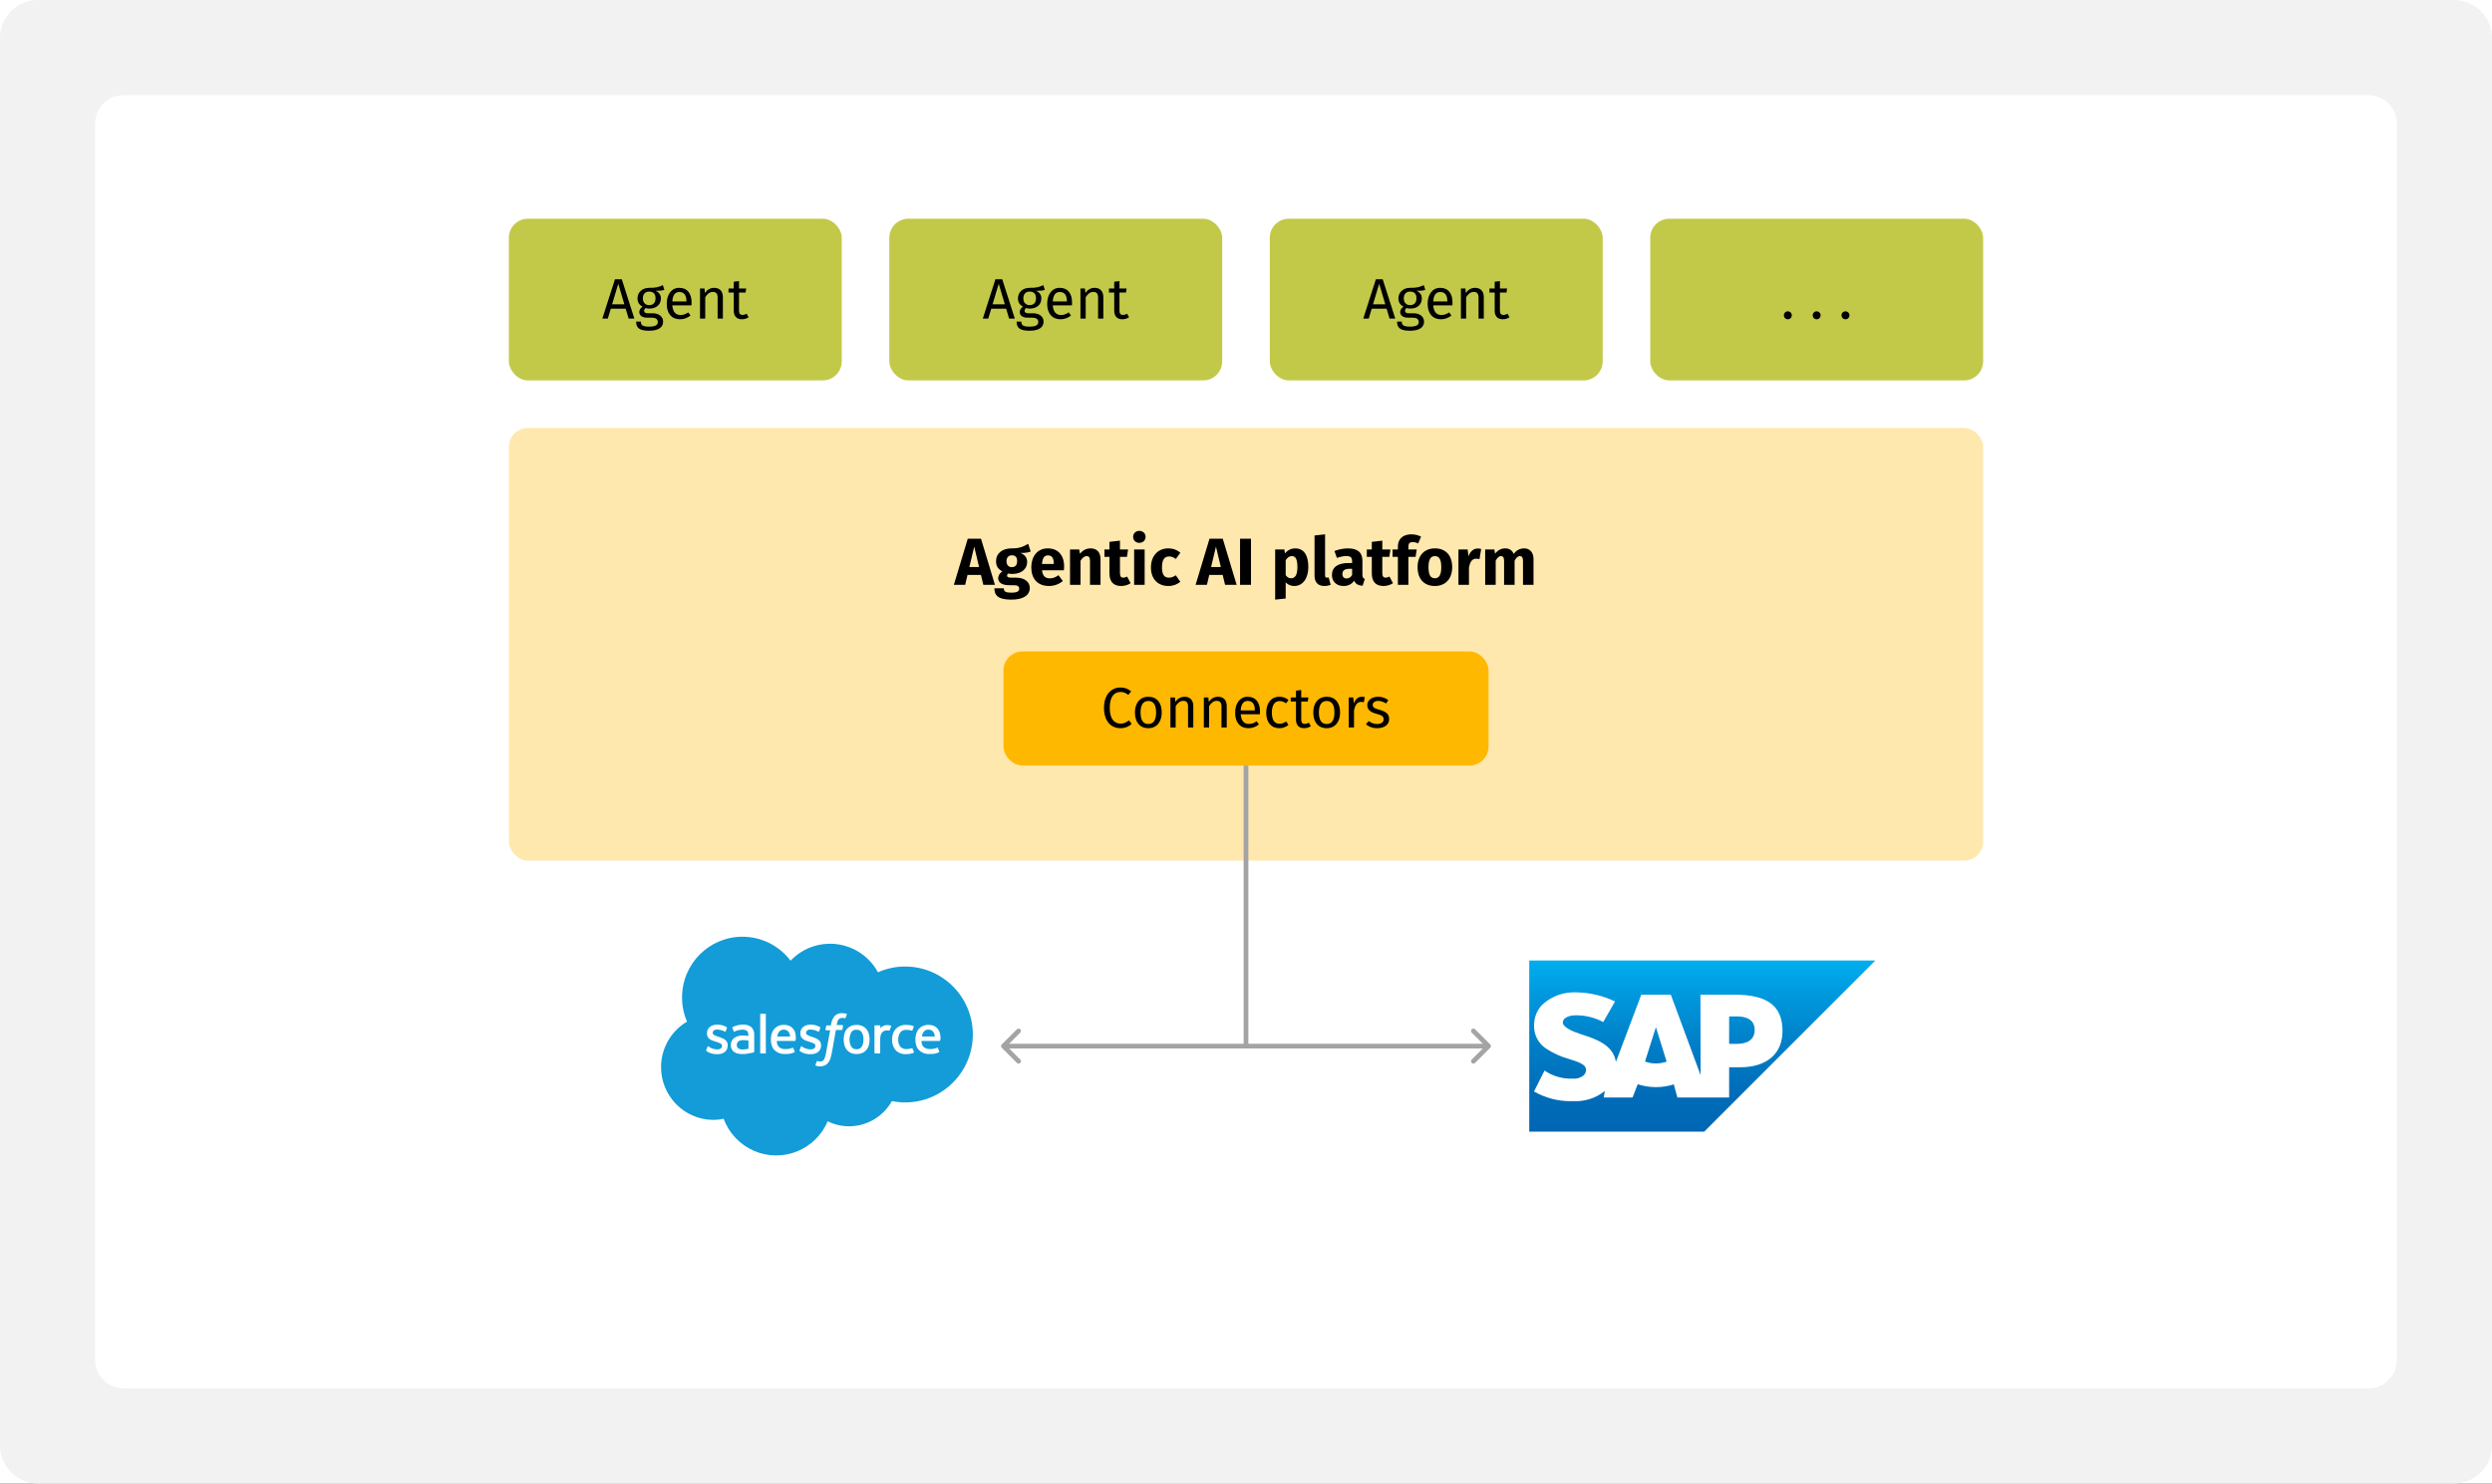 <svg xmlns="http://www.w3.org/2000/svg" width="524" height="312" viewBox="0 0 524 312" fill="none"><rect x="0" y="0" width="524" height="312" fill="#333333" stroke="none"/><g clip-path="url(#clip0_6432_846)"><rect width="524" height="312" fill="white"></rect><path d="M0 8C0 3.582 3.582 0 8 0H516C520.418 0 524 3.582 524 8V304C524 308.418 520.418 312 516 312H8C3.582 312 0 308.418 0 304V8Z" fill="#F2F2F2"></path><path fill-rule="evenodd" clip-rule="evenodd" d="M20 26C20 22.686 22.686 20 26 20H498C501.314 20 504 22.686 504 26V286C504 289.314 501.314 292 498 292H26C22.686 292 20 289.314 20 286V26Z" fill="white"></path><rect x="107" y="46" width="70" height="34" rx="4" fill="#C2C949"></rect><path d="M132.188 67L131.564 64.924H128.432L127.808 67H126.656L129.308 58.732H130.748L133.388 67H132.188ZM128.708 64H131.288L130.004 59.68L128.708 64ZM139.379 59.968L139.703 60.964C139.175 61.132 138.575 61.156 137.855 61.156C138.599 61.492 138.971 62.02 138.971 62.752C138.971 64 138.071 64.9 136.559 64.9C136.271 64.9 136.019 64.864 135.755 64.78C135.575 64.912 135.443 65.14 135.443 65.368C135.443 65.656 135.623 65.884 136.271 65.884H137.279C138.575 65.884 139.439 66.628 139.439 67.636C139.439 68.86 138.431 69.556 136.475 69.556C134.411 69.556 133.763 68.92 133.763 67.636H134.759C134.759 68.356 135.083 68.692 136.475 68.692C137.843 68.692 138.323 68.344 138.323 67.708C138.323 67.108 137.843 66.808 137.051 66.808H136.055C134.927 66.808 134.423 66.244 134.423 65.608C134.423 65.2 134.663 64.792 135.119 64.492C134.387 64.108 134.051 63.556 134.051 62.74C134.051 61.444 135.095 60.532 136.487 60.532C138.059 60.568 138.635 60.304 139.379 59.968ZM136.487 61.324C135.635 61.324 135.179 61.912 135.179 62.74C135.179 63.58 135.647 64.168 136.511 64.168C137.375 64.168 137.843 63.64 137.843 62.728C137.843 61.804 137.387 61.324 136.487 61.324ZM145.426 63.652C145.426 63.868 145.414 64.072 145.402 64.216H141.37C141.478 65.68 142.162 66.244 143.074 66.244C143.698 66.244 144.166 66.076 144.718 65.692L145.198 66.352C144.574 66.844 143.866 67.144 142.99 67.144C141.226 67.144 140.194 65.908 140.194 63.904C140.194 61.936 141.19 60.532 142.822 60.532C144.526 60.532 145.426 61.72 145.426 63.652ZM144.334 63.4V63.328C144.334 62.092 143.842 61.408 142.846 61.408C142.006 61.408 141.454 61.996 141.37 63.4H144.334ZM150.165 60.532C151.329 60.532 152.001 61.264 152.001 62.464V67H150.897V62.62C150.897 61.672 150.513 61.396 149.901 61.396C149.193 61.396 148.713 61.84 148.293 62.512V67H147.189V60.676H148.137L148.233 61.612C148.665 60.964 149.337 60.532 150.165 60.532ZM156.992 65.98L157.412 66.712C156.992 67 156.536 67.144 155.996 67.144C154.928 67.144 154.292 66.52 154.292 65.344V61.528H153.188V60.676H154.292V59.248L155.396 59.116V60.676H156.896L156.776 61.528H155.396V65.296C155.396 65.932 155.6 66.232 156.152 66.232C156.428 66.232 156.68 66.148 156.992 65.98Z" fill="black"></path><rect x="187" y="46" width="70" height="34" rx="4" fill="#C2C949"></rect><path d="M212.188 67L211.564 64.924H208.432L207.808 67H206.656L209.308 58.732H210.748L213.388 67H212.188ZM208.708 64H211.288L210.004 59.68L208.708 64ZM219.379 59.968L219.703 60.964C219.175 61.132 218.575 61.156 217.855 61.156C218.599 61.492 218.971 62.02 218.971 62.752C218.971 64 218.071 64.9 216.559 64.9C216.271 64.9 216.019 64.864 215.755 64.78C215.575 64.912 215.443 65.14 215.443 65.368C215.443 65.656 215.623 65.884 216.271 65.884H217.279C218.575 65.884 219.439 66.628 219.439 67.636C219.439 68.86 218.431 69.556 216.475 69.556C214.411 69.556 213.763 68.92 213.763 67.636H214.759C214.759 68.356 215.083 68.692 216.475 68.692C217.843 68.692 218.323 68.344 218.323 67.708C218.323 67.108 217.843 66.808 217.051 66.808H216.055C214.927 66.808 214.423 66.244 214.423 65.608C214.423 65.2 214.663 64.792 215.119 64.492C214.387 64.108 214.051 63.556 214.051 62.74C214.051 61.444 215.095 60.532 216.487 60.532C218.059 60.568 218.635 60.304 219.379 59.968ZM216.487 61.324C215.635 61.324 215.179 61.912 215.179 62.74C215.179 63.58 215.647 64.168 216.511 64.168C217.375 64.168 217.843 63.64 217.843 62.728C217.843 61.804 217.387 61.324 216.487 61.324ZM225.426 63.652C225.426 63.868 225.414 64.072 225.402 64.216H221.37C221.478 65.68 222.162 66.244 223.074 66.244C223.698 66.244 224.166 66.076 224.718 65.692L225.198 66.352C224.574 66.844 223.866 67.144 222.99 67.144C221.226 67.144 220.194 65.908 220.194 63.904C220.194 61.936 221.19 60.532 222.822 60.532C224.526 60.532 225.426 61.72 225.426 63.652ZM224.334 63.4V63.328C224.334 62.092 223.842 61.408 222.846 61.408C222.006 61.408 221.454 61.996 221.37 63.4H224.334ZM230.165 60.532C231.329 60.532 232.001 61.264 232.001 62.464V67H230.897V62.62C230.897 61.672 230.513 61.396 229.901 61.396C229.193 61.396 228.713 61.84 228.293 62.512V67H227.189V60.676H228.137L228.233 61.612C228.665 60.964 229.337 60.532 230.165 60.532ZM236.992 65.98L237.412 66.712C236.992 67 236.536 67.144 235.996 67.144C234.928 67.144 234.292 66.52 234.292 65.344V61.528H233.188V60.676H234.292V59.248L235.396 59.116V60.676H236.896L236.776 61.528H235.396V65.296C235.396 65.932 235.6 66.232 236.152 66.232C236.428 66.232 236.68 66.148 236.992 65.98Z" fill="black"></path><rect x="267" y="46" width="70" height="34" rx="4" fill="#C2C949"></rect><path d="M292.188 67L291.564 64.924H288.432L287.808 67H286.656L289.308 58.732H290.748L293.388 67H292.188ZM288.708 64H291.288L290.004 59.68L288.708 64ZM299.379 59.968L299.703 60.964C299.175 61.132 298.575 61.156 297.855 61.156C298.599 61.492 298.971 62.02 298.971 62.752C298.971 64 298.071 64.9 296.559 64.9C296.271 64.9 296.019 64.864 295.755 64.78C295.575 64.912 295.443 65.14 295.443 65.368C295.443 65.656 295.623 65.884 296.271 65.884H297.279C298.575 65.884 299.439 66.628 299.439 67.636C299.439 68.86 298.431 69.556 296.475 69.556C294.411 69.556 293.763 68.92 293.763 67.636H294.759C294.759 68.356 295.083 68.692 296.475 68.692C297.843 68.692 298.323 68.344 298.323 67.708C298.323 67.108 297.843 66.808 297.051 66.808H296.055C294.927 66.808 294.423 66.244 294.423 65.608C294.423 65.2 294.663 64.792 295.119 64.492C294.387 64.108 294.051 63.556 294.051 62.74C294.051 61.444 295.095 60.532 296.487 60.532C298.059 60.568 298.635 60.304 299.379 59.968ZM296.487 61.324C295.635 61.324 295.179 61.912 295.179 62.74C295.179 63.58 295.647 64.168 296.511 64.168C297.375 64.168 297.843 63.64 297.843 62.728C297.843 61.804 297.387 61.324 296.487 61.324ZM305.426 63.652C305.426 63.868 305.414 64.072 305.402 64.216H301.37C301.478 65.68 302.162 66.244 303.074 66.244C303.698 66.244 304.166 66.076 304.718 65.692L305.198 66.352C304.574 66.844 303.866 67.144 302.99 67.144C301.226 67.144 300.194 65.908 300.194 63.904C300.194 61.936 301.19 60.532 302.822 60.532C304.526 60.532 305.426 61.72 305.426 63.652ZM304.334 63.4V63.328C304.334 62.092 303.842 61.408 302.846 61.408C302.006 61.408 301.454 61.996 301.37 63.4H304.334ZM310.165 60.532C311.329 60.532 312.001 61.264 312.001 62.464V67H310.897V62.62C310.897 61.672 310.513 61.396 309.901 61.396C309.193 61.396 308.713 61.84 308.293 62.512V67H307.189V60.676H308.137L308.233 61.612C308.665 60.964 309.337 60.532 310.165 60.532ZM316.992 65.98L317.412 66.712C316.992 67 316.536 67.144 315.996 67.144C314.928 67.144 314.292 66.52 314.292 65.344V61.528H313.188V60.676H314.292V59.248L315.396 59.116V60.676H316.896L316.776 61.528H315.396V65.296C315.396 65.932 315.6 66.232 316.152 66.232C316.428 66.232 316.68 66.148 316.992 65.98Z" fill="black"></path><rect x="347" y="46" width="70" height="34" rx="4" fill="#C2C949"></rect><path d="M375.928 65.476C376.408 65.476 376.768 65.848 376.768 66.304C376.768 66.772 376.408 67.144 375.928 67.144C375.46 67.144 375.1 66.772 375.1 66.304C375.1 65.848 375.46 65.476 375.928 65.476ZM381.987 65.476C382.467 65.476 382.827 65.848 382.827 66.304C382.827 66.772 382.467 67.144 381.987 67.144C381.519 67.144 381.159 66.772 381.159 66.304C381.159 65.848 381.519 65.476 381.987 65.476ZM388.045 65.476C388.525 65.476 388.885 65.848 388.885 66.304C388.885 66.772 388.525 67.144 388.045 67.144C387.577 67.144 387.217 66.772 387.217 66.304C387.217 65.848 387.577 65.476 388.045 65.476Z" fill="black"></path><rect x="107" y="90" width="310" height="91" rx="4" fill="#FFE8AD"></rect><path d="M206.77 123L206.266 120.914H203.438L202.948 123H200.568L203.494 113.298H206.28L209.206 123H206.77ZM203.83 119.248H205.874L204.852 114.964L203.83 119.248ZM216.204 114.362L216.722 116C216.204 116.21 215.518 116.294 214.58 116.294C215.518 116.7 215.98 117.246 215.98 118.212C215.98 119.654 214.79 120.704 212.858 120.704C212.55 120.704 212.27 120.676 212.004 120.62C211.85 120.704 211.766 120.872 211.766 121.04C211.766 121.264 211.864 121.488 212.578 121.488H213.698C215.434 121.488 216.54 122.398 216.54 123.644C216.54 125.17 215.196 126.108 212.648 126.108C209.834 126.108 209.092 125.184 209.092 123.714H211.08C211.08 124.358 211.36 124.638 212.704 124.638C214.006 124.638 214.314 124.274 214.314 123.798C214.314 123.364 213.992 123.07 213.25 123.07H212.172C210.548 123.07 209.89 122.398 209.89 121.6C209.89 121.054 210.24 120.508 210.772 120.172C209.82 119.668 209.442 119.01 209.442 118.044C209.442 116.364 210.758 115.328 212.704 115.328C214.356 115.37 215.308 114.894 216.204 114.362ZM212.76 116.784C212.074 116.784 211.64 117.246 211.64 118.016C211.64 118.828 212.088 119.276 212.76 119.276C213.488 119.276 213.88 118.842 213.88 117.988C213.88 117.162 213.502 116.784 212.76 116.784ZM223.754 119.136C223.754 119.374 223.74 119.71 223.712 119.934H219.106C219.26 121.264 219.89 121.628 220.8 121.628C221.402 121.628 221.934 121.418 222.578 120.97L223.488 122.202C222.746 122.79 221.794 123.238 220.59 123.238C218.112 123.238 216.852 121.642 216.852 119.318C216.852 117.092 218.07 115.328 220.324 115.328C222.452 115.328 223.754 116.728 223.754 119.136ZM221.584 118.604V118.506C221.57 117.498 221.262 116.798 220.38 116.798C219.638 116.798 219.204 117.274 219.106 118.604H221.584ZM229.351 115.328C230.639 115.328 231.409 116.154 231.409 117.568V123H229.197V117.946C229.197 117.162 228.931 116.952 228.497 116.952C228.007 116.952 227.601 117.302 227.209 117.918V123H224.997V115.566H226.929L227.083 116.448C227.713 115.706 228.427 115.328 229.351 115.328ZM236.997 121.25L237.739 122.65C237.179 123.042 236.395 123.238 235.723 123.238C234.085 123.224 233.287 122.3 233.287 120.55V117.106H232.237V115.566H233.287V113.956L235.499 113.704V115.566H237.207L236.969 117.106H235.499V120.522C235.499 121.236 235.737 121.488 236.199 121.488C236.451 121.488 236.703 121.418 236.997 121.25ZM239.569 111.646C240.339 111.646 240.885 112.192 240.885 112.906C240.885 113.62 240.339 114.166 239.569 114.166C238.799 114.166 238.267 113.62 238.267 112.906C238.267 112.192 238.799 111.646 239.569 111.646ZM240.689 115.566V123H238.477V115.566H240.689ZM245.649 115.328C246.685 115.328 247.483 115.636 248.197 116.238L247.245 117.554C246.769 117.19 246.335 117.022 245.831 117.022C244.879 117.022 244.333 117.666 244.333 119.332C244.333 120.984 244.921 121.488 245.803 121.488C246.335 121.488 246.699 121.32 247.231 120.984L248.197 122.356C247.511 122.902 246.713 123.238 245.691 123.238C243.409 123.238 242.009 121.698 242.009 119.346C242.009 116.98 243.423 115.328 245.649 115.328ZM257.602 123L257.098 120.914H254.27L253.78 123H251.4L254.326 113.298H257.112L260.038 123H257.602ZM254.662 119.248H256.706L255.684 114.964L254.662 119.248ZM263.046 113.298V123H260.75V113.298H263.046ZM272.332 115.328C274.25 115.328 275.104 116.854 275.104 119.262C275.104 121.558 273.984 123.238 272.15 123.238C271.422 123.238 270.806 122.986 270.344 122.468V125.87L268.132 126.108V115.566H270.078L270.19 116.392C270.806 115.622 271.604 115.328 272.332 115.328ZM271.478 121.614C272.304 121.614 272.808 120.956 272.808 119.29C272.808 117.442 272.36 116.952 271.632 116.952C271.114 116.952 270.666 117.274 270.344 117.82V120.956C270.652 121.404 271.016 121.614 271.478 121.614ZM278.459 123.238C277.171 123.238 276.415 122.468 276.415 121.11V112.612L278.627 112.374V121.026C278.627 121.334 278.739 121.488 279.005 121.488C279.159 121.488 279.271 121.46 279.369 121.418L279.803 122.986C279.467 123.126 278.991 123.238 278.459 123.238ZM286.481 120.844C286.481 121.418 286.635 121.628 286.985 121.754L286.523 123.196C285.641 123.126 285.067 122.86 284.731 122.118C284.199 122.944 283.373 123.238 282.491 123.238C281.007 123.238 280.069 122.272 280.069 120.914C280.069 119.29 281.301 118.408 283.555 118.408H284.311V118.086C284.311 117.204 283.961 116.938 283.051 116.938C282.575 116.938 281.847 117.078 281.105 117.33L280.601 115.874C281.539 115.524 282.561 115.328 283.401 115.328C285.557 115.328 286.481 116.238 286.481 117.96V120.844ZM283.135 121.656C283.653 121.656 284.045 121.39 284.311 120.942V119.626H283.765C282.757 119.626 282.267 119.976 282.267 120.718C282.267 121.306 282.589 121.656 283.135 121.656ZM292.163 121.25L292.905 122.65C292.345 123.042 291.561 123.238 290.889 123.238C289.251 123.224 288.453 122.3 288.453 120.55V117.106H287.403V115.566H288.453V113.956L290.665 113.704V115.566H292.373L292.135 117.106H290.665V120.522C290.665 121.236 290.903 121.488 291.365 121.488C291.617 121.488 291.869 121.418 292.163 121.25ZM297.045 114.012C296.401 114.012 296.149 114.292 296.149 114.992V115.566H297.899L297.661 117.106H296.149V123H293.937V117.106H292.817V115.566H293.937V114.908C293.937 113.48 294.875 112.374 296.779 112.374C297.549 112.374 298.263 112.57 298.809 112.85L298.207 114.292C297.787 114.082 297.367 114.012 297.045 114.012ZM301.717 115.328C303.985 115.328 305.357 116.784 305.357 119.29C305.357 121.67 303.985 123.238 301.717 123.238C299.463 123.238 298.077 121.782 298.077 119.276C298.077 116.896 299.449 115.328 301.717 115.328ZM301.717 116.952C300.821 116.952 300.373 117.666 300.373 119.276C300.373 120.928 300.821 121.614 301.717 121.614C302.613 121.614 303.061 120.9 303.061 119.29C303.061 117.638 302.613 116.952 301.717 116.952ZM310.705 115.356C310.985 115.356 311.209 115.384 311.447 115.454L311.097 117.596C310.859 117.54 310.677 117.498 310.425 117.498C309.501 117.498 309.123 118.184 308.885 119.318V123H306.673V115.566H308.605L308.787 117.008C309.123 115.972 309.851 115.356 310.705 115.356ZM320.51 115.328C321.658 115.328 322.456 116.154 322.456 117.568V123H320.244V117.946C320.244 117.162 319.95 116.952 319.614 116.952C319.138 116.952 318.802 117.302 318.48 117.918V123H316.268V117.946C316.268 117.162 315.974 116.952 315.638 116.952C315.176 116.952 314.826 117.302 314.504 117.918V123H312.292V115.566H314.224L314.378 116.434C314.952 115.706 315.624 115.328 316.534 115.328C317.36 115.328 318.004 115.748 318.284 116.504C318.872 115.72 319.558 115.328 320.51 115.328Z" fill="black"></path><rect x="211" y="137" width="102" height="24" rx="4" fill="#FFB800"></rect><path d="M235.571 144.588C236.615 144.588 237.203 144.876 237.863 145.404L237.239 146.136C236.723 145.716 236.219 145.524 235.643 145.524C234.395 145.524 233.351 146.364 233.351 148.86C233.351 151.248 234.347 152.184 235.631 152.184C236.411 152.184 236.927 151.848 237.395 151.5L237.959 152.22C237.503 152.688 236.711 153.144 235.595 153.144C233.591 153.144 232.139 151.644 232.139 148.86C232.139 146.064 233.699 144.588 235.571 144.588ZM241.475 146.532C243.275 146.532 244.283 147.828 244.283 149.832C244.283 151.788 243.251 153.144 241.463 153.144C239.663 153.144 238.643 151.848 238.643 149.844C238.643 147.888 239.675 146.532 241.475 146.532ZM241.475 147.42C240.419 147.42 239.831 148.188 239.831 149.844C239.831 151.488 240.407 152.256 241.463 152.256C242.519 152.256 243.095 151.488 243.095 149.832C243.095 148.188 242.519 147.42 241.475 147.42ZM249.083 146.532C250.247 146.532 250.919 147.264 250.919 148.464V153H249.815V148.62C249.815 147.672 249.431 147.396 248.819 147.396C248.111 147.396 247.631 147.84 247.211 148.512V153H246.107V146.676H247.055L247.151 147.612C247.583 146.964 248.255 146.532 249.083 146.532ZM256.114 146.532C257.278 146.532 257.95 147.264 257.95 148.464V153H256.846V148.62C256.846 147.672 256.462 147.396 255.85 147.396C255.142 147.396 254.662 147.84 254.242 148.512V153H253.138V146.676H254.086L254.182 147.612C254.614 146.964 255.286 146.532 256.114 146.532ZM264.945 149.652C264.945 149.868 264.933 150.072 264.921 150.216H260.889C260.997 151.68 261.681 152.244 262.593 152.244C263.217 152.244 263.685 152.076 264.237 151.692L264.717 152.352C264.093 152.844 263.385 153.144 262.509 153.144C260.745 153.144 259.713 151.908 259.713 149.904C259.713 147.936 260.709 146.532 262.341 146.532C264.045 146.532 264.945 147.72 264.945 149.652ZM263.853 149.4V149.328C263.853 148.092 263.361 147.408 262.365 147.408C261.525 147.408 260.973 147.996 260.889 149.4H263.853ZM269.012 146.532C269.756 146.532 270.356 146.724 270.944 147.216L270.416 147.912C269.984 147.6 269.588 147.444 269.06 147.444C268.064 147.444 267.44 148.224 267.44 149.868C267.44 151.524 268.064 152.208 269.06 152.208C269.588 152.208 269.96 152.04 270.44 151.728L270.944 152.448C270.38 152.904 269.744 153.144 269.012 153.144C267.308 153.144 266.252 151.932 266.252 149.892C266.252 147.876 267.296 146.532 269.012 146.532ZM275.211 151.98L275.631 152.712C275.211 153 274.755 153.144 274.215 153.144C273.147 153.144 272.511 152.52 272.511 151.344V147.528H271.407V146.676H272.511V145.248L273.615 145.116V146.676H275.115L274.995 147.528H273.615V151.296C273.615 151.932 273.819 152.232 274.371 152.232C274.647 152.232 274.899 152.148 275.211 151.98ZM278.975 146.532C280.775 146.532 281.783 147.828 281.783 149.832C281.783 151.788 280.751 153.144 278.963 153.144C277.163 153.144 276.143 151.848 276.143 149.844C276.143 147.888 277.175 146.532 278.975 146.532ZM278.975 147.42C277.919 147.42 277.331 148.188 277.331 149.844C277.331 151.488 277.907 152.256 278.963 152.256C280.019 152.256 280.595 151.488 280.595 149.832C280.595 148.188 280.019 147.42 278.975 147.42ZM286.355 146.532C286.559 146.532 286.787 146.556 286.979 146.604L286.775 147.684C286.583 147.636 286.451 147.612 286.223 147.612C285.431 147.612 284.975 148.176 284.711 149.388V153H283.607V146.676H284.555L284.663 147.96C284.999 147.012 285.587 146.532 286.355 146.532ZM289.776 146.532C290.664 146.532 291.324 146.796 291.924 147.252L291.456 147.948C290.892 147.588 290.4 147.408 289.812 147.408C289.092 147.408 288.648 147.732 288.648 148.236C288.648 148.752 288.984 148.992 290.004 149.256C291.336 149.592 292.104 150.12 292.104 151.224C292.104 152.544 290.892 153.144 289.608 153.144C288.54 153.144 287.772 152.796 287.22 152.316L287.808 151.644C288.312 152.028 288.9 152.256 289.584 152.256C290.412 152.256 290.94 151.896 290.94 151.296C290.94 150.672 290.628 150.432 289.404 150.108C288.036 149.748 287.496 149.16 287.496 148.272C287.496 147.264 288.468 146.532 289.776 146.532Z" fill="black"></path><path fill-rule="evenodd" clip-rule="evenodd" d="M321.56 238H358.341L394.335 202H321.56V238Z" fill="url(#paint0_linear_6432_846)"></path><path fill-rule="evenodd" clip-rule="evenodd" d="M364.761 209.201H357.56L357.587 226.101L351.329 209.19H345.119L339.782 223.316C339.213 219.718 335.502 218.483 332.576 217.551C330.641 216.933 328.593 216.018 328.615 215.01C328.615 214.186 329.698 213.417 331.866 213.531C333.701 213.588 335.497 214.074 337.111 214.95L339.598 210.616C337.06 209.395 334.286 208.741 331.47 208.697C330.161 208.633 328.852 208.829 327.619 209.276C326.386 209.722 325.255 210.41 324.291 211.298C323.204 212.418 322.59 213.915 322.579 215.476C322.518 216.452 322.713 217.426 323.144 218.303C323.576 219.18 324.229 219.93 325.039 220.477C326.534 221.477 328.181 222.231 329.915 222.709C331.904 223.322 333.529 223.858 333.508 225.001C333.493 225.419 333.325 225.816 333.036 226.118C332.718 226.385 332.351 226.587 331.955 226.711C331.559 226.836 331.142 226.881 330.728 226.844C328.611 226.932 326.521 226.337 324.768 225.148L322.557 229.542C324.937 230.908 327.638 231.613 330.381 231.585H331.031C333.251 231.656 335.428 230.968 337.203 229.634L337.469 229.412L337.214 230.805H343.282L344.366 228.02C346.829 228.823 349.482 228.834 351.952 228.052L352.711 230.805H363.591V224.454H365.904C371.502 224.454 374.812 221.604 374.812 216.83C374.812 211.51 371.594 209.19 364.75 209.19L364.761 209.201ZM348.192 223.647C347.41 223.652 346.633 223.516 345.9 223.246L348.17 216.083H348.213L350.446 223.268C349.721 223.521 348.959 223.649 348.192 223.647ZM365.167 219.534H363.591V213.758H365.167C367.275 213.758 368.96 214.457 368.96 216.608C368.96 218.759 367.281 219.534 365.167 219.534Z" fill="white"></path><path d="M166.229 202.035C170.611 197.431 177.881 197.264 182.468 201.662C183.325 202.484 184.05 203.434 184.617 204.478C186.412 203.673 188.357 203.26 190.323 203.268C198.186 203.268 204.56 209.666 204.56 217.558C204.56 225.45 198.186 231.848 190.323 231.848C189.39 231.846 188.46 231.749 187.547 231.56C185.72 234.83 182.278 236.857 178.543 236.865C176.982 236.871 175.441 236.511 174.043 235.812C171.491 241.818 164.571 244.611 158.586 242.049C155.612 240.776 153.29 238.331 152.164 235.288C151.425 235.447 150.671 235.527 149.914 235.525C143.808 235.446 138.922 230.414 139.001 224.285C139.051 220.398 141.123 216.821 144.464 214.855C143.765 213.251 143.409 211.517 143.42 209.767C143.408 202.728 149.084 197.012 156.097 197C160.067 196.993 163.811 198.85 166.218 202.019" fill="#139CD8"></path><path d="M148.497 220.868C148.469 220.921 148.48 220.986 148.525 221.026C148.654 221.104 148.76 221.183 148.89 221.262C149.494 221.58 150.171 221.734 150.853 221.708C152.188 221.708 153.024 220.998 153.024 219.843V219.816C153.024 218.74 152.082 218.369 151.191 218.082L151.092 218.042C150.437 217.834 149.864 217.648 149.864 217.203V217.175C149.864 216.809 150.205 216.517 150.727 216.517C151.322 216.525 151.905 216.678 152.428 216.963C152.482 217.001 152.557 216.989 152.596 216.935V216.908C152.624 216.829 152.859 216.226 152.859 216.171C152.875 216.112 152.855 216.05 152.808 216.013C152.223 215.664 151.553 215.483 150.872 215.489H150.743C149.514 215.489 148.65 216.226 148.65 217.302V217.329C148.65 218.46 149.592 218.827 150.484 219.063L150.613 219.114C151.269 219.323 151.819 219.481 151.819 219.93V219.958C151.819 220.38 151.453 220.695 150.876 220.695C150.264 220.7 149.664 220.526 149.149 220.194C149.043 220.143 148.992 220.088 148.941 220.064C148.886 220.025 148.811 220.038 148.772 220.092V220.119L148.497 220.868Z" fill="white"></path><path d="M168.126 220.868C168.098 220.921 168.109 220.986 168.153 221.026C168.283 221.104 168.389 221.183 168.519 221.262C169.123 221.58 169.8 221.734 170.482 221.708C171.817 221.708 172.653 220.998 172.653 219.843V219.816C172.653 218.74 171.711 218.369 170.819 218.082L170.725 218.042C170.069 217.834 169.496 217.648 169.496 217.203V217.175C169.496 216.809 169.838 216.517 170.36 216.517C170.954 216.525 171.538 216.678 172.06 216.963C172.115 217.001 172.19 216.989 172.229 216.935V216.908C172.257 216.829 172.492 216.226 172.492 216.171C172.508 216.112 172.488 216.05 172.441 216.013C171.855 215.665 171.186 215.483 170.505 215.489H170.376C169.147 215.489 168.283 216.226 168.283 217.301V217.329C168.283 218.46 169.225 218.827 170.117 219.063L170.246 219.114C170.902 219.323 171.452 219.481 171.452 219.93V219.958C171.452 220.379 171.087 220.695 170.509 220.695C169.897 220.7 169.297 220.526 168.782 220.194C168.676 220.143 168.624 220.088 168.574 220.064C168.519 220.025 168.444 220.038 168.405 220.092V220.119L168.126 220.868Z" fill="white"></path><path d="M182.689 217.4C182.588 217.046 182.418 216.716 182.191 216.427C181.95 216.151 181.656 215.927 181.327 215.769C180.555 215.454 179.692 215.454 178.92 215.769C178.591 215.927 178.297 216.151 178.056 216.427C177.819 216.709 177.649 217.042 177.557 217.4C177.349 218.192 177.349 219.024 177.557 219.816C177.659 220.17 177.829 220.5 178.056 220.789C178.297 221.065 178.591 221.289 178.92 221.447C179.692 221.762 180.555 221.762 181.327 221.447C181.662 221.299 181.958 221.073 182.191 220.789C182.428 220.507 182.599 220.174 182.689 219.816C182.796 219.422 182.849 219.015 182.847 218.606C182.851 218.197 182.798 217.79 182.689 217.396M181.563 218.606C181.589 219.139 181.463 219.669 181.198 220.131C180.956 220.497 180.533 220.699 180.098 220.656C179.666 220.683 179.25 220.485 178.999 220.131C178.51 219.175 178.51 218.041 178.999 217.085C179.24 216.719 179.663 216.517 180.098 216.561C180.53 216.533 180.946 216.731 181.198 217.085C181.466 217.546 181.593 218.077 181.563 218.61" fill="white"></path><path d="M191.877 220.502C191.864 220.445 191.808 220.411 191.752 220.423C191.583 220.491 191.408 220.544 191.23 220.58C191.031 220.612 190.83 220.629 190.629 220.632C190.154 220.659 189.689 220.488 189.345 220.159C188.992 219.724 188.823 219.168 188.874 218.61C188.854 218.088 189.001 217.572 189.294 217.14C189.593 216.755 190.066 216.548 190.55 216.588C190.949 216.582 191.346 216.635 191.728 216.746C191.785 216.757 191.841 216.723 191.858 216.667C191.964 216.403 192.043 216.194 192.145 215.907C192.16 215.851 192.129 215.793 192.074 215.776C191.828 215.69 191.574 215.628 191.316 215.591C191.039 215.558 190.759 215.541 190.48 215.54C190.049 215.532 189.622 215.613 189.223 215.776C188.874 215.925 188.561 216.15 188.309 216.435C188.065 216.721 187.878 217.051 187.759 217.408C187.63 217.798 187.567 218.207 187.574 218.618C187.538 219.428 187.799 220.223 188.309 220.853C188.893 221.445 189.706 221.752 190.535 221.692C191.081 221.698 191.623 221.6 192.133 221.404C192.175 221.376 192.196 221.324 192.184 221.274L191.877 220.502Z" fill="white"></path><path d="M197.611 217.191C197.511 216.86 197.341 216.555 197.112 216.297C196.913 216.058 196.661 215.869 196.377 215.745C196.028 215.603 195.655 215.532 195.278 215.536C194.847 215.526 194.419 215.606 194.021 215.772C193.688 215.924 193.393 216.149 193.158 216.431C192.923 216.727 192.746 217.065 192.635 217.428C192.528 217.822 192.475 218.229 192.478 218.638C192.47 219.048 192.532 219.458 192.663 219.848C192.761 220.214 192.95 220.548 193.213 220.821C193.483 221.09 193.804 221.304 194.155 221.452C194.596 221.622 195.069 221.693 195.541 221.66C196.199 221.7 196.856 221.574 197.453 221.294C197.504 221.266 197.532 221.243 197.481 221.109L197.218 220.399C197.206 220.353 197.159 220.324 197.113 220.336C197.113 220.336 197.112 220.336 197.112 220.336H197.084C196.589 220.55 196.052 220.648 195.514 220.624C195.038 220.644 194.571 220.485 194.206 220.179C193.901 219.832 193.742 219.38 193.762 218.917H197.559C197.616 218.92 197.663 218.876 197.665 218.819V218.819C197.744 218.791 197.873 218.031 197.614 217.191M193.845 217.979C193.88 217.661 193.988 217.355 194.159 217.085C194.389 216.718 194.8 216.506 195.231 216.533C195.66 216.516 196.067 216.725 196.303 217.085C196.464 217.356 196.554 217.664 196.566 217.979H193.845Z" fill="white"></path><path d="M167.223 217.191C167.124 216.86 166.954 216.555 166.724 216.297C166.525 216.058 166.274 215.869 165.99 215.745C165.641 215.603 165.267 215.532 164.891 215.536C164.46 215.526 164.032 215.607 163.634 215.773C163.301 215.924 163.005 216.149 162.77 216.431C162.535 216.727 162.358 217.066 162.248 217.428C162.141 217.822 162.088 218.229 162.091 218.638C162.082 219.049 162.144 219.458 162.275 219.848C162.373 220.214 162.562 220.549 162.825 220.821C163.096 221.09 163.416 221.304 163.767 221.452C164.209 221.622 164.682 221.694 165.153 221.66C165.811 221.7 166.469 221.574 167.066 221.294C167.117 221.266 167.144 221.243 167.093 221.109L166.799 220.407C166.787 220.361 166.741 220.333 166.694 220.344C166.694 220.344 166.693 220.344 166.693 220.344H166.665C166.17 220.558 165.633 220.657 165.095 220.632C164.619 220.652 164.153 220.493 163.787 220.187C163.482 219.84 163.322 219.388 163.343 218.926H167.14C167.197 218.928 167.244 218.884 167.246 218.827C167.325 218.799 167.454 218.039 167.195 217.199M163.426 217.987C163.461 217.669 163.569 217.363 163.74 217.093C163.97 216.726 164.381 216.514 164.812 216.541C165.241 216.524 165.648 216.733 165.884 217.093C166.045 217.364 166.136 217.672 166.147 217.987H163.426Z" fill="white"></path><path d="M156.755 217.794C156.598 217.794 156.413 217.767 156.154 217.767C155.836 217.771 155.519 217.815 155.212 217.897C154.93 217.97 154.664 218.095 154.426 218.263C154.191 218.421 154.001 218.638 153.877 218.894C153.74 219.162 153.669 219.459 153.668 219.761C153.655 220.061 153.719 220.359 153.853 220.628C153.966 220.868 154.138 221.075 154.352 221.231C154.588 221.396 154.855 221.513 155.137 221.573C155.462 221.652 155.796 221.688 156.13 221.68C156.517 221.685 156.902 221.649 157.281 221.573C157.646 221.522 158.117 221.416 158.251 221.388C158.34 221.369 158.428 221.343 158.514 221.309C158.57 221.296 158.605 221.24 158.592 221.183V217.692C158.645 217.07 158.426 216.456 157.992 216.009C157.487 215.63 156.865 215.444 156.236 215.485C155.893 215.481 155.55 215.517 155.215 215.591C154.802 215.664 154.404 215.807 154.038 216.013C153.989 216.05 153.977 216.119 154.01 216.171L154.273 216.908C154.285 216.954 154.331 216.982 154.378 216.971C154.378 216.971 154.379 216.971 154.379 216.971H154.407C154.426 216.968 154.445 216.958 154.458 216.943C154.969 216.697 155.528 216.562 156.095 216.549C156.426 216.526 156.756 216.609 157.037 216.786C157.246 216.943 157.351 217.18 157.351 217.704V217.862L156.751 217.81M155.259 220.49C155.173 220.427 155.102 220.347 155.051 220.253C154.816 219.845 154.903 219.328 155.259 219.02C155.581 218.8 155.972 218.706 156.358 218.756C156.7 218.757 157.041 218.783 157.379 218.835V220.569C157.042 220.638 156.701 220.681 156.358 220.699C155.979 220.756 155.591 220.682 155.259 220.49Z" fill="white"></path><path d="M187.378 215.824C187.401 215.777 187.381 215.721 187.335 215.698C187.131 215.633 186.92 215.598 186.706 215.591C186.375 215.558 186.04 215.612 185.737 215.749C185.492 215.854 185.277 216.016 185.108 216.222V215.749C185.105 215.692 185.059 215.646 185.002 215.643H183.981C183.924 215.646 183.879 215.692 183.875 215.749V221.447C183.879 221.505 183.924 221.55 183.981 221.554H184.975C185.032 221.55 185.077 221.505 185.081 221.447V218.61C185.075 218.273 185.119 217.937 185.21 217.613C185.271 217.401 185.389 217.21 185.552 217.061C185.682 216.927 185.844 216.828 186.023 216.774C186.185 216.726 186.353 216.699 186.522 216.695C186.663 216.697 186.804 216.714 186.942 216.746C187.006 216.753 187.063 216.707 187.072 216.644C187.15 216.458 187.335 215.934 187.386 215.828" fill="white"></path><path d="M178.005 213.199L177.64 213.12C177.468 213.088 177.293 213.07 177.118 213.069C176.527 213.027 175.947 213.237 175.52 213.648C175.105 214.14 174.841 214.743 174.762 215.382L174.711 215.646H173.847C173.785 215.648 173.732 215.692 173.717 215.753L173.588 216.541C173.578 216.602 173.618 216.659 173.678 216.671H174.558L173.694 221.424C173.647 221.746 173.568 222.063 173.458 222.37C173.402 222.567 173.314 222.754 173.195 222.921C173.114 223.045 172.993 223.138 172.853 223.185C172.71 223.23 172.56 223.247 172.41 223.237C172.331 223.237 172.202 223.209 172.096 223.209C172.023 223.194 171.952 223.168 171.888 223.13C171.838 223.114 171.784 223.136 171.758 223.182C171.731 223.26 171.495 223.891 171.471 223.942C171.443 224 171.466 224.07 171.522 224.1C171.634 224.143 171.748 224.178 171.864 224.206C172.044 224.247 172.229 224.264 172.414 224.257C172.735 224.263 173.055 224.21 173.356 224.1C173.628 223.992 173.87 223.82 174.063 223.599C174.28 223.353 174.449 223.068 174.562 222.76C174.707 222.339 174.822 221.909 174.903 221.471L175.767 216.612H177.008C177.07 216.61 177.123 216.566 177.138 216.506L177.267 215.717C177.277 215.657 177.237 215.599 177.177 215.587H175.932C175.968 215.291 176.038 215 176.14 214.72C176.193 214.568 176.283 214.433 176.403 214.326C176.495 214.239 176.602 214.168 176.718 214.117C176.856 214.086 176.996 214.069 177.138 214.066C177.244 214.066 177.373 214.094 177.452 214.094C177.516 214.099 177.578 214.117 177.636 214.145C177.766 214.172 177.766 214.145 177.793 214.094L178.08 213.306C178.108 213.254 178.029 213.227 178.002 213.199" fill="white"></path><path d="M161.058 221.447C161.054 221.505 161.009 221.55 160.952 221.554H159.959C159.902 221.55 159.856 221.505 159.853 221.447V213.313C159.856 213.256 159.902 213.211 159.959 213.207H160.929C160.985 213.211 161.031 213.256 161.034 213.313V221.455L161.058 221.447Z" fill="white"></path><path d="M210.646 219.646C210.451 219.842 210.451 220.158 210.646 220.354L213.828 223.536C214.024 223.731 214.34 223.731 214.536 223.536C214.731 223.34 214.731 223.024 214.536 222.828L211.707 220L214.536 217.172C214.731 216.976 214.731 216.66 214.536 216.464C214.34 216.269 214.024 216.269 213.828 216.464L210.646 219.646ZM313.354 220.354C313.549 220.158 313.549 219.842 313.354 219.646L310.172 216.464C309.976 216.269 309.66 216.269 309.464 216.464C309.269 216.66 309.269 216.976 309.464 217.172L312.293 220L309.464 222.828C309.269 223.024 309.269 223.34 309.464 223.536C309.66 223.731 309.976 223.731 310.172 223.536L313.354 220.354ZM313 220V219.5H211V220V220.5H313V220Z" fill="#A5A4A4"></path><path d="M262 161L262 220" stroke="#A5A4A4"></path></g><defs><linearGradient id="paint0_linear_6432_846" x1="357.94" y1="201.989" x2="357.94" y2="237.995" gradientUnits="userSpaceOnUse"><stop stop-color="#00AEEF"></stop><stop offset="0.212" stop-color="#0097DC"></stop><stop offset="0.519" stop-color="#007CC5"></stop><stop offset="0.792" stop-color="#006CB8"></stop><stop offset="1" stop-color="#0066B3"></stop></linearGradient><clipPath id="clip0_6432_846"><rect width="524" height="312" fill="white"></rect></clipPath></defs></svg>